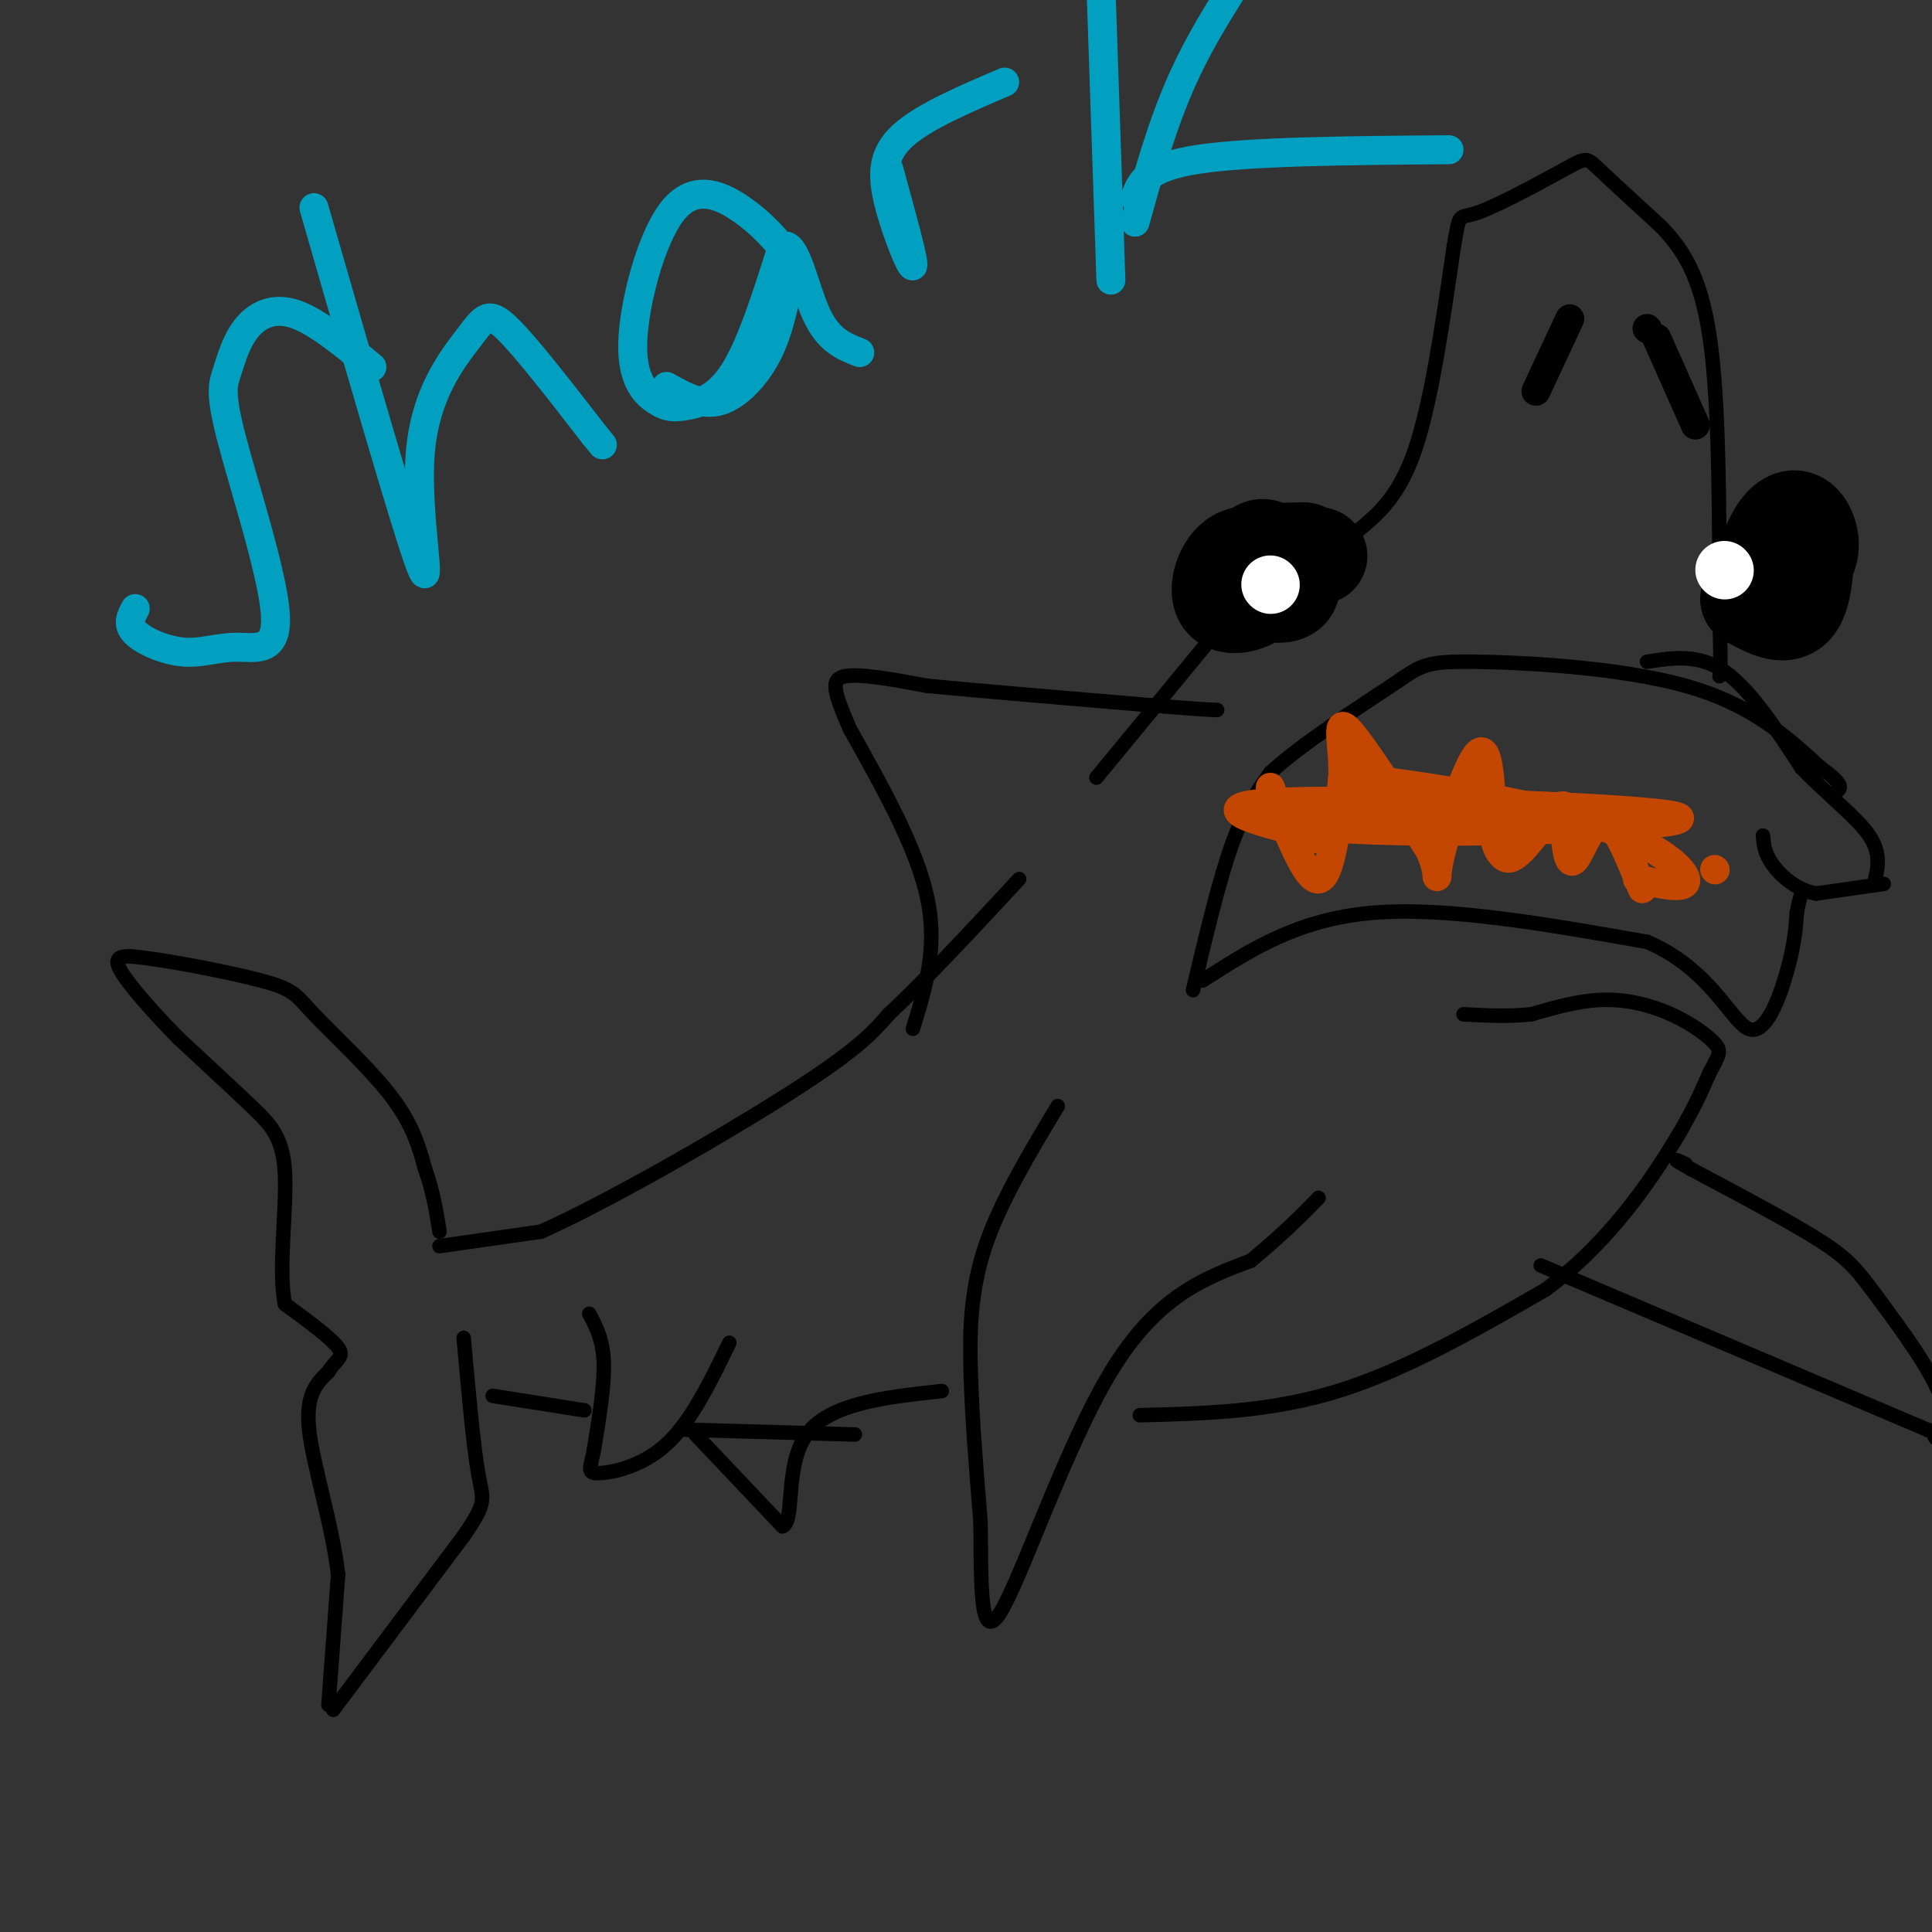 <svg viewBox='0 0 400 400' version='1.1' xmlns='http://www.w3.org/2000/svg' xmlns:xlink='http://www.w3.org/1999/xlink'><rect x="0" y="0" width="400" height="400" fill="#333333" stroke="none"/><g fill='none' stroke='#000000' stroke-width='3' stroke-linecap='round' stroke-linejoin='round'><path d='M69,354c0.000,0.000 27.000,-36.000 27,-36'/><path d='M96,318c5.000,-7.244 4.000,-7.356 3,-13c-1.000,-5.644 -2.000,-16.822 -3,-28'/><path d='M68,353c0.000,0.000 2.000,-27.000 2,-27'/><path d='M70,326c-1.200,-10.333 -5.200,-22.667 -6,-30c-0.800,-7.333 1.600,-9.667 4,-12'/><path d='M68,284c1.556,-2.578 3.444,-3.022 2,-5c-1.444,-1.978 -6.222,-5.489 -11,-9'/><path d='M59,270c-1.464,-6.833 0.375,-19.417 0,-27c-0.375,-7.583 -2.964,-10.167 -7,-14c-4.036,-3.833 -9.518,-8.917 -15,-14'/><path d='M37,215c-5.089,-5.156 -10.311,-11.044 -12,-14c-1.689,-2.956 0.156,-2.978 2,-3'/><path d='M27,198c5.990,0.467 19.967,3.136 27,5c7.033,1.864 7.124,2.925 11,7c3.876,4.075 11.536,11.164 16,17c4.464,5.836 5.732,10.418 7,15'/><path d='M88,242c1.667,4.667 2.333,8.833 3,13'/><path d='M91,258c0.000,0.000 21.000,-3.000 21,-3'/><path d='M112,255c13.933,-6.200 38.267,-20.200 52,-29c13.733,-8.800 16.867,-12.400 20,-16'/><path d='M184,210c7.833,-7.333 17.417,-17.667 27,-28'/><path d='M189,213c2.583,-8.333 5.167,-16.667 3,-27c-2.167,-10.333 -9.083,-22.667 -16,-35'/><path d='M176,151c-3.467,-7.978 -4.133,-10.422 -1,-11c3.133,-0.578 10.067,0.711 17,2'/><path d='M192,142c10.500,1.000 28.250,2.500 46,4'/><path d='M238,146c10.000,0.833 12.000,0.917 14,1'/><path d='M255,127c0.000,0.000 -28.000,34.000 -28,34'/><path d='M281,110c4.333,-3.583 8.667,-7.167 12,-17c3.333,-9.833 5.667,-25.917 8,-42'/><path d='M301,51c1.349,-7.576 0.722,-5.515 5,-7c4.278,-1.485 13.459,-6.515 18,-9c4.541,-2.485 4.440,-2.424 7,0c2.560,2.424 7.780,7.212 13,12'/><path d='M344,47c4.156,4.444 8.044,9.556 10,23c1.956,13.444 1.978,35.222 2,57'/><path d='M356,127c0.333,11.667 0.167,12.333 0,13'/><path d='M341,137c5.333,-0.833 10.667,-1.667 16,2c5.333,3.667 10.667,11.833 16,20'/><path d='M373,159c5.556,5.778 11.444,10.222 14,14c2.556,3.778 1.778,6.889 1,10'/><path d='M390,183c0.000,0.000 -14.000,2.000 -14,2'/><path d='M376,185c-4.089,-0.756 -7.311,-3.644 -9,-6c-1.689,-2.356 -1.844,-4.178 -2,-6'/><path d='M102,289c0.000,0.000 19.000,3.000 19,3'/><path d='M122,272c1.417,2.667 2.833,5.333 3,10c0.167,4.667 -0.917,11.333 -2,18'/><path d='M123,300c-0.762,4.024 -1.667,5.083 1,5c2.667,-0.083 8.905,-1.310 14,-6c5.095,-4.690 9.048,-12.845 13,-21'/><path d='M144,297c0.000,0.000 18.000,19.000 18,19'/><path d='M162,316c2.667,-0.867 0.333,-12.533 5,-19c4.667,-6.467 16.333,-7.733 28,-9'/><path d='M142,296c0.000,0.000 35.000,1.000 35,1'/><path d='M219,229c-5.956,9.911 -11.911,19.822 -15,29c-3.089,9.178 -3.311,17.622 -3,27c0.311,9.378 1.156,19.689 2,30'/><path d='M203,315c0.190,11.643 -0.333,25.750 4,19c4.333,-6.750 13.524,-34.357 23,-50c9.476,-15.643 19.238,-19.321 29,-23'/><path d='M259,261c7.167,-6.000 10.583,-9.500 14,-13'/><path d='M236,293c13.500,-0.333 27.000,-0.667 41,-5c14.000,-4.333 28.500,-12.667 43,-21'/><path d='M320,267c11.844,-8.733 19.956,-20.067 25,-28c5.044,-7.933 7.022,-12.467 9,-17'/><path d='M354,222c1.989,-3.683 2.461,-4.389 1,-6c-1.461,-1.611 -4.855,-4.126 -9,-6c-4.145,-1.874 -9.041,-3.107 -14,-3c-4.959,0.107 -9.979,1.553 -15,3'/><path d='M317,210c-4.833,0.500 -9.417,0.250 -14,0'/><path d='M319,262c0.000,0.000 80.000,34.000 80,34'/><path d='M399,296c12.585,5.896 4.049,3.635 2,2c-2.049,-1.635 2.389,-2.644 1,-8c-1.389,-5.356 -8.605,-15.057 -13,-21c-4.395,-5.943 -5.970,-8.126 -12,-12c-6.030,-3.874 -16.515,-9.437 -27,-15'/><path d='M350,242c-4.667,-2.667 -2.833,-1.833 -1,-1'/><path d='M247,205c2.667,-11.250 5.333,-22.500 8,-30c2.667,-7.500 5.333,-11.250 8,-15'/><path d='M263,160c6.482,-6.069 18.686,-13.740 25,-18c6.314,-4.260 6.738,-5.108 17,-5c10.262,0.108 30.360,1.174 44,5c13.640,3.826 20.820,10.413 28,17'/><path d='M377,159c5.167,3.667 4.083,4.333 3,5'/><path d='M249,203c9.833,-6.333 19.667,-12.667 35,-14c15.333,-1.333 36.167,2.333 57,6'/><path d='M341,195c13.119,5.571 17.417,16.500 21,18c3.583,1.500 6.452,-6.429 8,-12c1.548,-5.571 1.774,-8.786 2,-12'/><path d='M372,189c0.500,-2.667 0.750,-3.333 1,-4'/></g>
<g fill='none' stroke='#000000' stroke-width='20' stroke-linecap='round' stroke-linejoin='round'><path d='M273,115c0.000,0.000 0.100,0.100 0.1,0.1'/><path d='M270,114c-4.400,0.067 -8.800,0.133 -11,1c-2.200,0.867 -2.200,2.533 -1,4c1.200,1.467 3.600,2.733 6,4'/><path d='M264,123c2.117,0.386 4.410,-0.648 3,-3c-1.410,-2.352 -6.522,-6.022 -10,-5c-3.478,1.022 -5.321,6.737 -4,9c1.321,2.263 5.806,1.075 8,-1c2.194,-2.075 2.097,-5.038 2,-8'/><path d='M263,115c-0.222,-1.778 -1.778,-2.222 -3,-1c-1.222,1.222 -2.111,4.111 -3,7'/><path d='M362,124c3.978,2.178 7.956,4.356 10,1c2.044,-3.356 2.156,-12.244 1,-14c-1.156,-1.756 -3.578,3.622 -6,9'/><path d='M367,120c0.651,0.971 5.278,-1.100 7,-4c1.722,-2.900 0.541,-6.627 -1,-8c-1.541,-1.373 -3.440,-0.392 -5,2c-1.560,2.392 -2.780,6.196 -4,10'/></g>
<g fill='none' stroke='#FFFFFF' stroke-width='12' stroke-linecap='round' stroke-linejoin='round'><path d='M263,121c0.000,0.000 0.100,0.100 0.1,0.1'/><path d='M357,118c0.000,0.000 0.100,0.100 0.1,0.1'/></g>
<g fill='none' stroke='#C34701' stroke-width='6' stroke-linecap='round' stroke-linejoin='round'><path d='M263,163c3.750,9.667 7.500,19.333 10,19c2.500,-0.333 3.750,-10.667 5,-21'/><path d='M278,161c0.244,-6.600 -1.644,-12.600 1,-10c2.644,2.600 9.822,13.800 17,25'/><path d='M296,176c2.643,5.821 0.750,7.875 2,2c1.250,-5.875 5.643,-19.679 8,-22c2.357,-2.321 2.679,6.839 3,16'/><path d='M309,172c0.799,3.506 1.297,4.270 2,5c0.703,0.730 1.612,1.427 4,-1c2.388,-2.427 6.254,-7.979 8,-9c1.746,-1.021 1.373,2.490 1,6'/><path d='M324,173c0.345,2.702 0.708,6.458 2,5c1.292,-1.458 3.512,-8.131 6,-8c2.488,0.131 5.244,7.065 8,14'/><path d='M339,182c5.256,1.179 10.512,2.357 10,0c-0.512,-2.357 -6.792,-8.250 -24,-13c-17.208,-4.750 -45.345,-8.357 -47,-8c-1.655,0.357 23.173,4.679 48,9'/><path d='M326,170c11.880,1.587 17.582,1.054 3,0c-14.582,-1.054 -49.446,-2.628 -62,-2c-12.554,0.628 -2.798,3.457 22,4c24.798,0.543 64.638,-1.200 58,-3c-6.638,-1.800 -59.754,-3.657 -80,-3c-20.246,0.657 -7.623,3.829 5,7'/><path d='M272,173c0.833,1.167 0.417,0.583 0,0'/><path d='M355,180c0.000,0.000 0.100,0.100 0.1,0.1'/></g>
<g fill='none' stroke='#000000' stroke-width='6' stroke-linecap='round' stroke-linejoin='round'><path d='M325,66c0.000,0.000 -7.000,15.000 -7,15'/><path d='M341,68c0.000,0.000 0.100,0.100 0.1,0.1'/><path d='M343,70c0.000,0.000 8.000,18.000 8,18'/></g>
<g fill='none' stroke='#01A0C0' stroke-width='6' stroke-linecap='round' stroke-linejoin='round'><path d='M77,76c-5.736,-4.755 -11.473,-9.510 -16,-11c-4.527,-1.490 -7.845,0.285 -10,3c-2.155,2.715 -3.148,6.370 -4,9c-0.852,2.630 -1.564,4.235 1,14c2.564,9.765 8.405,27.691 9,36c0.595,8.309 -4.057,7.000 -8,7c-3.943,-0.000 -7.177,1.308 -11,1c-3.823,-0.308 -8.235,-2.231 -10,-4c-1.765,-1.769 -0.882,-3.385 0,-5'/><path d='M65,43c9.566,33.204 19.132,66.408 22,74c2.868,7.592 -0.963,-10.429 0,-23c0.963,-12.571 6.721,-19.692 10,-24c3.279,-4.308 4.080,-5.802 8,-2c3.920,3.802 10.960,12.901 18,22'/><path d='M123,90c3.000,3.667 1.500,1.833 0,0'/><path d='M138,80c3.623,2.044 7.246,4.088 11,3c3.754,-1.088 7.639,-5.310 10,-10c2.361,-4.690 3.198,-9.850 4,-13c0.802,-3.150 1.568,-4.291 0,-7c-1.568,-2.709 -5.471,-6.987 -10,-10c-4.529,-3.013 -9.685,-4.761 -14,1c-4.315,5.761 -7.789,19.033 -8,27c-0.211,7.967 2.840,10.630 5,12c2.160,1.370 3.428,1.446 6,1c2.572,-0.446 6.449,-1.413 10,-7c3.551,-5.587 6.775,-15.793 10,-26'/><path d='M162,51c2.711,-1.289 4.489,8.489 7,14c2.511,5.511 5.756,6.756 9,8'/><path d='M184,35c2.643,9.571 5.286,19.143 5,20c-0.286,0.857 -3.500,-7.000 -5,-13c-1.500,-6.000 -1.286,-10.143 3,-14c4.286,-3.857 12.643,-7.429 21,-11'/><path d='M228,-1c0.000,0.000 2.000,59.000 2,59'/><path d='M235,46c2.833,-10.250 5.667,-20.500 10,-30c4.333,-9.500 10.167,-18.250 16,-27'/><path d='M235,41c1.083,-3.167 2.167,-6.333 13,-8c10.833,-1.667 31.417,-1.833 52,-2'/></g>
</svg>